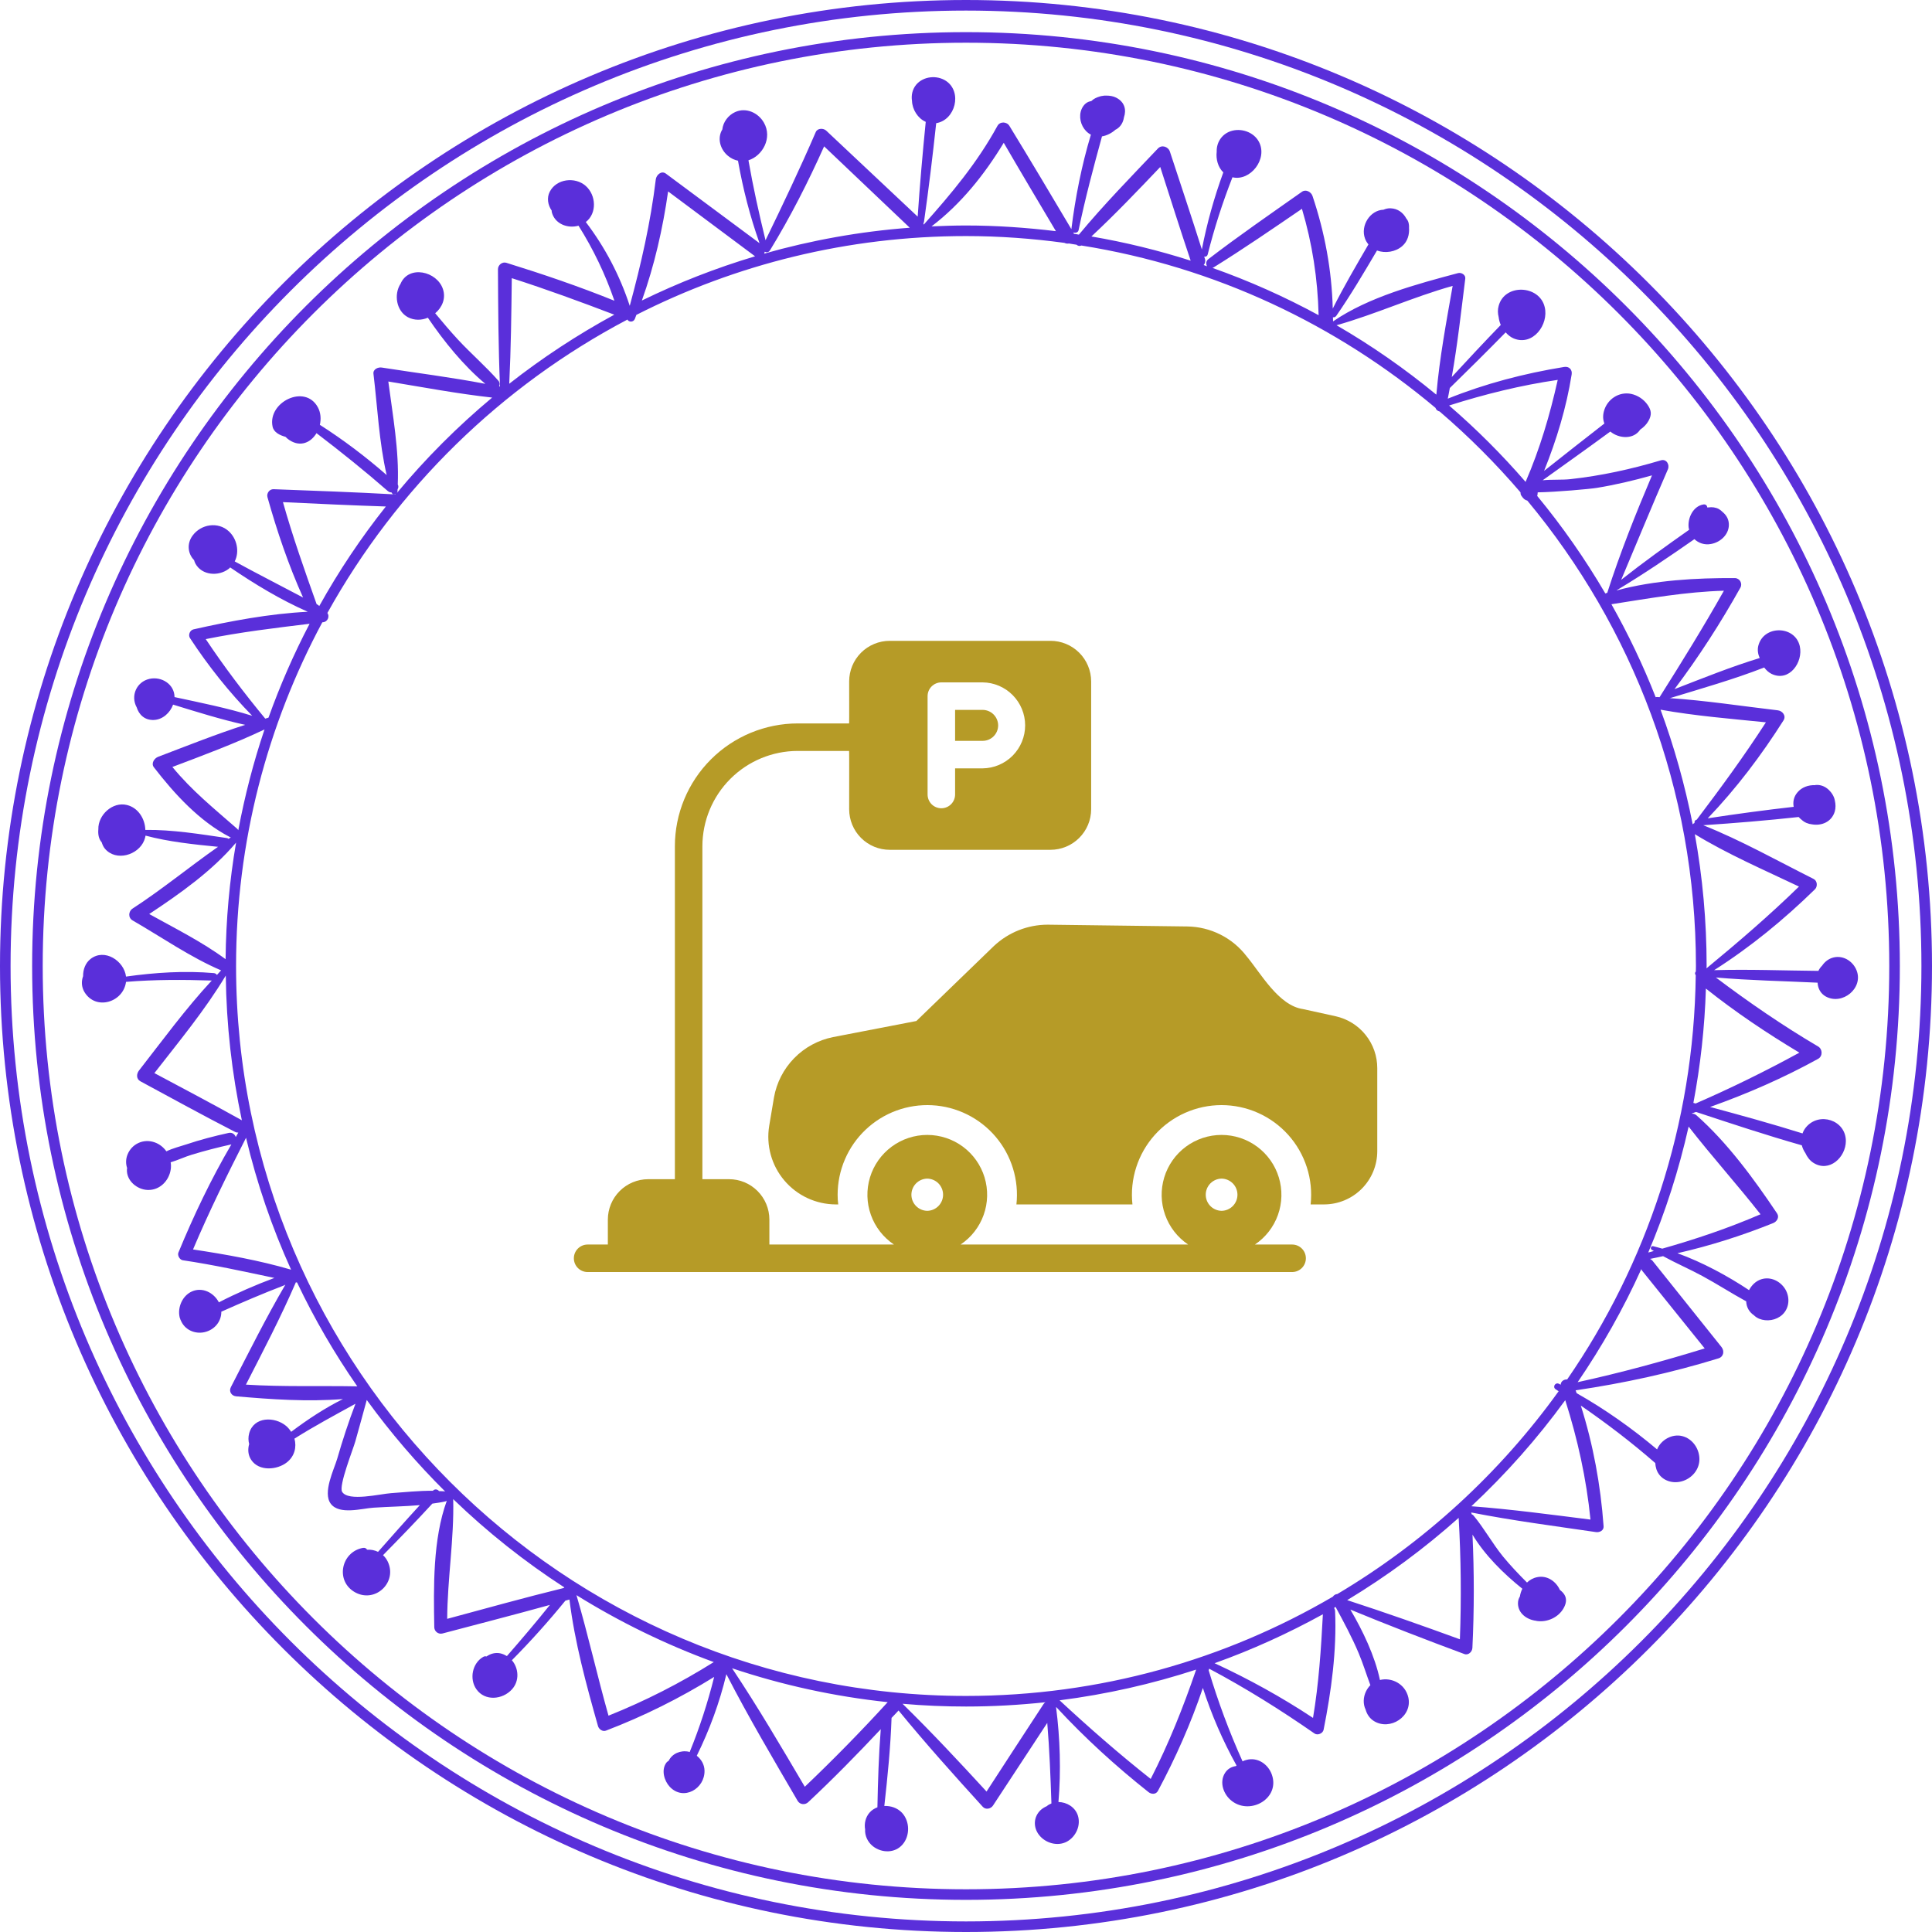 <svg xmlns="http://www.w3.org/2000/svg" width="101" height="101" viewBox="0 0 101 101" fill="none"><g clip-path="url(#clip0_38_2572)"><path d="M50.5 101C22.655 101 0 78.345 0 50.5C0 22.655 22.655 0 50.5 0C78.345 0 101 22.655 101 50.5C101 78.345 78.345 101 50.5 101ZM50.5 0.553C22.958 0.553 0.553 22.958 0.553 50.5C0.553 78.042 22.958 100.447 50.5 100.447C78.042 100.447 100.447 78.042 100.447 50.5C100.447 22.958 78.042 0.553 50.5 0.553Z" fill="#5A2FDA"></path><path d="M50.499 99.32C23.58 99.32 1.68 77.419 1.68 50.5C1.68 23.581 23.58 1.68 50.499 1.68C77.419 1.68 99.319 23.581 99.319 50.5C99.319 77.419 77.419 99.32 50.499 99.32ZM50.499 2.233C23.883 2.233 2.233 23.884 2.233 50.5C2.233 77.117 23.888 98.767 50.499 98.767C77.116 98.767 98.766 77.111 98.766 50.5C98.766 23.884 77.116 2.233 50.499 2.233Z" fill="#5A2FDA"></path><path d="M95.449 52.095C96.311 52.568 97.432 51.659 97.055 50.723C96.853 50.218 96.3 49.894 95.763 50.08C95.555 50.154 95.38 50.298 95.258 50.479C95.178 50.559 95.109 50.649 95.061 50.755C93.248 50.739 91.424 50.665 89.611 50.718C91.515 49.506 93.264 48.07 94.88 46.491C95.029 46.342 95.008 46.05 94.811 45.949C92.913 44.997 91.015 43.928 89.042 43.141C90.707 43.03 92.376 42.892 94.029 42.711C94.077 42.764 94.131 42.817 94.189 42.86C94.338 42.998 94.524 43.072 94.721 43.094C95.226 43.184 95.752 42.971 95.917 42.424C95.97 42.238 95.965 42.041 95.922 41.855C95.901 41.727 95.848 41.605 95.773 41.493C95.757 41.472 95.747 41.451 95.731 41.435C95.715 41.413 95.694 41.392 95.678 41.371C95.497 41.158 95.237 41.015 94.928 41.036C94.912 41.036 94.901 41.041 94.891 41.047C94.545 41.031 94.189 41.153 93.966 41.424C93.769 41.653 93.721 41.924 93.769 42.179C92.27 42.349 90.765 42.551 89.276 42.78C90.765 41.227 92.089 39.473 93.237 37.66C93.391 37.415 93.179 37.16 92.934 37.133C91.057 36.915 89.159 36.618 87.272 36.495C87.288 36.495 87.309 36.495 87.325 36.49C88.957 35.99 90.637 35.517 92.227 34.895C92.333 35.033 92.461 35.156 92.615 35.23C93.535 35.671 94.279 34.618 94.088 33.778C93.838 32.688 92.195 32.667 91.919 33.762C91.866 33.98 91.903 34.204 91.993 34.4C90.489 34.858 89.005 35.459 87.538 36.027C88.808 34.342 89.951 32.566 90.983 30.721C91.105 30.503 90.951 30.227 90.696 30.221C88.675 30.211 86.501 30.328 84.518 30.865C84.523 30.859 84.523 30.849 84.528 30.843C84.534 30.843 84.534 30.843 84.539 30.843C85.916 30.019 87.261 29.105 88.58 28.185C88.798 28.392 89.106 28.499 89.436 28.44C89.957 28.355 90.43 27.903 90.377 27.35C90.356 27.106 90.228 26.909 90.052 26.765C89.994 26.707 89.93 26.654 89.856 26.611C89.691 26.521 89.499 26.5 89.319 26.526C89.303 26.526 89.292 26.526 89.276 26.526C89.266 26.526 89.26 26.531 89.25 26.531C89.25 26.436 89.175 26.351 89.048 26.372C88.511 26.462 88.224 27.074 88.277 27.573C88.282 27.616 88.293 27.653 88.303 27.696C87.102 28.541 85.9 29.403 84.751 30.312C85.565 28.387 86.357 26.452 87.192 24.538C87.298 24.298 87.123 23.979 86.83 24.064C85.278 24.527 83.709 24.872 82.098 25.048C81.678 25.096 81.141 25.059 80.647 25.107C81.827 24.261 83.013 23.421 84.183 22.56C84.645 22.942 85.406 22.98 85.746 22.459C85.921 22.342 86.075 22.188 86.177 22.007C86.352 21.693 86.341 21.464 86.134 21.167C85.932 20.874 85.618 20.667 85.273 20.592C84.635 20.459 84.013 20.874 83.848 21.502C83.784 21.741 83.8 21.954 83.874 22.14C82.816 22.959 81.769 23.788 80.721 24.617C81.375 22.99 81.886 21.31 82.162 19.577C82.205 19.322 82.024 19.141 81.769 19.183C79.679 19.524 77.653 20.05 75.686 20.842C75.729 20.656 75.755 20.47 75.793 20.284C76.776 19.322 77.749 18.359 78.712 17.376C78.834 17.514 78.977 17.631 79.137 17.695C80.131 18.104 80.977 16.972 80.753 16.052C80.477 14.893 78.658 14.813 78.345 15.993C78.291 16.185 78.297 16.381 78.345 16.573C78.361 16.711 78.398 16.855 78.456 16.988C77.59 17.881 76.739 18.795 75.894 19.71C76.197 18.008 76.388 16.259 76.601 14.563C76.627 14.366 76.393 14.233 76.228 14.276C74.075 14.85 71.555 15.52 69.689 16.802C69.689 16.727 69.683 16.653 69.683 16.584C69.742 16.599 69.811 16.578 69.859 16.509C70.619 15.414 71.305 14.249 71.986 13.096C72.416 13.255 72.953 13.175 73.309 12.862C73.586 12.622 73.687 12.255 73.66 11.905C73.666 11.809 73.655 11.708 73.623 11.601C73.602 11.538 73.565 11.474 73.517 11.421C73.357 11.123 73.076 10.9 72.688 10.889C72.56 10.884 72.438 10.916 72.326 10.963C71.619 10.99 71.114 11.798 71.358 12.468C71.401 12.591 71.465 12.686 71.539 12.777C70.896 13.883 70.242 14.994 69.673 16.132C69.62 14.122 69.258 12.16 68.615 10.246C68.546 10.038 68.274 9.879 68.067 10.022C66.424 11.181 64.76 12.325 63.17 13.547C63.037 13.649 63.037 13.813 63.101 13.92C63.043 13.898 62.984 13.877 62.926 13.856C62.995 13.776 63.032 13.665 62.989 13.526C62.979 13.489 62.963 13.452 62.952 13.415C63.032 13.431 63.112 13.399 63.138 13.292C63.484 11.915 63.915 10.581 64.43 9.267C65.361 9.491 66.291 8.31 65.813 7.412C65.536 6.891 64.861 6.673 64.319 6.864C63.856 7.029 63.59 7.465 63.606 7.928C63.558 8.321 63.675 8.746 63.952 9.012C63.473 10.32 63.096 11.671 62.83 13.042C62.288 11.33 61.719 9.629 61.16 7.928C61.075 7.667 60.735 7.55 60.533 7.763C59.135 9.236 57.699 10.703 56.402 12.266C56.317 12.25 56.232 12.234 56.141 12.224C56.136 12.208 56.136 12.197 56.125 12.181L56.109 12.149C56.21 12.192 56.359 12.16 56.386 12.032C56.731 10.373 57.162 8.757 57.609 7.13C57.864 7.087 58.114 6.96 58.316 6.779C58.337 6.768 58.358 6.758 58.38 6.747C58.603 6.604 58.72 6.38 58.757 6.136C58.89 5.748 58.805 5.338 58.348 5.104C58.194 5.025 58.013 4.998 57.832 4.998C57.8 4.998 57.768 4.998 57.736 4.998C57.678 5.003 57.619 5.014 57.561 5.025C57.534 5.03 57.513 5.04 57.486 5.046C57.322 5.094 57.167 5.168 57.05 5.285C56.944 5.301 56.838 5.338 56.742 5.423C56.577 5.572 56.487 5.785 56.471 6.003C56.439 6.418 56.657 6.848 57.029 7.04C56.545 8.645 56.216 10.325 56.008 11.979C54.94 10.177 53.866 8.374 52.77 6.582C52.632 6.354 52.276 6.338 52.143 6.582C51.09 8.507 49.74 10.118 48.288 11.745C48.288 11.719 48.278 11.697 48.272 11.671C48.288 11.649 48.304 11.628 48.304 11.596C48.549 9.879 48.756 8.162 48.942 6.439C49.942 6.279 50.319 4.812 49.458 4.232C48.979 3.913 48.272 3.982 47.895 4.429C47.698 4.668 47.629 4.982 47.677 5.274C47.693 5.726 47.98 6.189 48.395 6.37C48.23 8.018 48.086 9.672 47.974 11.325C46.385 9.826 44.79 8.326 43.195 6.832C43.051 6.694 42.743 6.689 42.647 6.901C41.823 8.81 40.93 10.687 40.02 12.559C39.68 11.171 39.372 9.783 39.127 8.38C39.861 8.151 40.393 7.21 39.935 6.412C39.638 5.891 38.999 5.599 38.431 5.859C38.069 6.024 37.803 6.38 37.761 6.768C37.484 7.22 37.644 7.8 38.048 8.14C38.218 8.284 38.399 8.364 38.58 8.401C38.84 9.868 39.207 11.309 39.707 12.713C38.074 11.501 36.442 10.288 34.81 9.076C34.571 8.901 34.31 9.15 34.283 9.379C34.012 11.628 33.513 13.808 32.922 15.988C32.396 14.388 31.63 12.931 30.625 11.607C31.216 11.15 31.168 10.203 30.62 9.719C30.067 9.23 29.094 9.342 28.743 10.017C28.573 10.341 28.642 10.719 28.839 11.006C28.844 11.033 28.839 11.054 28.844 11.081C28.993 11.703 29.674 11.963 30.243 11.798C31.019 13.032 31.646 14.34 32.12 15.722C30.269 14.973 28.376 14.329 26.473 13.739C26.255 13.67 26.032 13.856 26.032 14.074C26.042 16.116 26.053 18.163 26.138 20.204C26.122 20.199 26.111 20.199 26.095 20.199C26.133 20.103 26.127 19.986 26.053 19.901C25.394 19.152 24.628 18.492 23.947 17.759C23.533 17.312 23.139 16.844 22.751 16.376C23.113 16.073 23.32 15.6 23.155 15.111C22.847 14.18 21.363 13.835 20.938 14.839C20.582 15.387 20.715 16.259 21.326 16.584C21.661 16.759 22.039 16.748 22.368 16.61C23.219 17.865 24.235 19.114 25.372 20.066C23.581 19.721 21.757 19.497 19.96 19.215C19.768 19.183 19.492 19.3 19.524 19.545C19.731 21.252 19.816 23.129 20.215 24.835C19.12 23.878 17.945 22.99 16.722 22.209C16.791 21.9 16.77 21.571 16.615 21.289C15.94 20.05 13.983 21.028 14.249 22.299C14.313 22.608 14.632 22.756 14.925 22.836C14.988 22.9 15.052 22.959 15.127 23.006C15.717 23.394 16.259 23.123 16.546 22.645C17.822 23.618 19.061 24.612 20.273 25.67C20.337 25.723 20.406 25.744 20.47 25.744C20.507 25.856 20.624 25.867 20.693 25.803C20.683 25.819 20.667 25.83 20.656 25.846C18.54 25.729 16.424 25.654 14.303 25.574C14.085 25.564 13.925 25.792 13.983 25.994C14.483 27.776 15.084 29.546 15.844 31.237C14.653 30.604 13.452 29.998 12.271 29.349C12.527 28.844 12.394 28.174 11.963 27.776C11.399 27.255 10.506 27.398 10.065 28.004C9.757 28.424 9.82 28.951 10.145 29.28C10.166 29.344 10.182 29.403 10.214 29.461C10.554 30.088 11.431 30.147 11.963 29.732C11.99 29.711 12.011 29.684 12.032 29.663C13.319 30.54 14.675 31.359 16.089 31.981C14.085 32.082 12.059 32.465 10.118 32.901C9.927 32.944 9.826 33.194 9.932 33.358C10.894 34.826 11.968 36.171 13.186 37.42C11.867 37.011 10.485 36.735 9.124 36.442C9.119 35.767 8.443 35.347 7.811 35.49C7.135 35.645 6.816 36.378 7.146 36.979C7.263 37.357 7.561 37.66 8.05 37.638C8.507 37.617 8.895 37.261 9.049 36.836C10.293 37.218 11.548 37.612 12.814 37.894C11.277 38.388 9.767 38.994 8.268 39.563C8.071 39.638 7.885 39.904 8.044 40.111C9.124 41.509 10.427 42.934 12.016 43.758C12.032 43.769 12.053 43.769 12.069 43.774C12.027 43.801 11.99 43.827 11.952 43.854C11.926 43.833 11.894 43.817 11.857 43.811C10.485 43.609 8.991 43.365 7.598 43.386C7.582 42.806 7.226 42.227 6.636 42.083C5.886 41.897 5.12 42.604 5.141 43.354C5.12 43.599 5.152 43.849 5.317 44.035C5.354 44.152 5.402 44.269 5.487 44.37C6.067 45.05 7.226 44.71 7.539 43.934C7.571 43.854 7.593 43.769 7.609 43.684C8.815 44.008 10.145 44.146 11.399 44.269C9.895 45.321 8.475 46.496 6.933 47.496C6.71 47.64 6.689 47.98 6.933 48.118C8.438 48.985 9.953 50.043 11.559 50.729C11.485 50.803 11.415 50.888 11.341 50.968C11.309 50.92 11.261 50.883 11.187 50.872C9.65 50.739 8.114 50.84 6.588 51.053C6.487 50.229 5.466 49.559 4.732 50.133C4.461 50.346 4.339 50.691 4.344 51.032C4.248 51.298 4.254 51.595 4.418 51.867C5.014 52.845 6.449 52.398 6.588 51.33C8.082 51.207 9.57 51.212 11.07 51.26C9.703 52.733 8.496 54.387 7.268 55.961C7.13 56.136 7.114 56.407 7.343 56.529C8.986 57.417 10.629 58.321 12.287 59.172C12.346 59.204 12.404 59.209 12.457 59.209C12.41 59.284 12.367 59.363 12.325 59.443C12.277 59.3 12.144 59.188 11.958 59.225C11.208 59.39 10.469 59.581 9.741 59.826C9.416 59.932 9.033 60.028 8.698 60.188C8.55 59.98 8.342 59.81 8.087 59.72C7.507 59.512 6.885 59.794 6.662 60.368C6.572 60.602 6.572 60.847 6.646 61.065C6.646 61.086 6.636 61.102 6.636 61.123C6.598 61.719 7.162 62.192 7.725 62.208C8.353 62.229 8.842 61.724 8.927 61.123C8.943 61.001 8.943 60.879 8.922 60.762C9.299 60.65 9.677 60.469 10.033 60.363C10.714 60.156 11.399 59.98 12.096 59.826C11.033 61.639 10.129 63.537 9.326 65.483C9.267 65.632 9.395 65.855 9.549 65.882C11.165 66.121 12.75 66.472 14.345 66.807C13.356 67.174 12.383 67.599 11.442 68.083C11.181 67.578 10.581 67.27 10.033 67.514C9.539 67.732 9.273 68.338 9.39 68.859C9.395 68.891 9.411 68.918 9.422 68.95C9.427 68.96 9.427 68.976 9.432 68.987C9.438 68.998 9.443 69.008 9.448 69.019C9.459 69.045 9.469 69.067 9.48 69.088C9.714 69.572 10.283 69.779 10.793 69.614C11.272 69.46 11.575 69.04 11.57 68.572C12.654 68.088 13.744 67.621 14.855 67.195C14.882 67.184 14.898 67.169 14.919 67.158C13.898 68.902 12.995 70.72 12.069 72.517C11.952 72.741 12.101 72.975 12.346 72.996C14.17 73.155 16.078 73.288 17.929 73.139C16.977 73.613 16.078 74.208 15.222 74.852C15.148 74.74 15.063 74.633 14.957 74.543C14.356 74.043 13.266 74.049 13.026 74.931C12.973 75.133 12.979 75.319 13.026 75.49C12.947 75.766 12.963 76.064 13.133 76.319C13.537 76.93 14.489 76.851 14.999 76.447C15.403 76.128 15.515 75.644 15.393 75.208C16.429 74.554 17.503 73.98 18.583 73.384C18.221 74.33 17.907 75.293 17.626 76.266C17.466 76.813 16.855 78.031 17.291 78.611C17.737 79.211 18.928 78.855 19.524 78.818C20.321 78.765 21.14 78.754 21.948 78.685C21.209 79.488 20.486 80.307 19.763 81.126C19.587 81.04 19.391 81.003 19.189 81.014C19.157 80.95 19.082 80.902 18.981 80.918C17.828 81.12 17.509 82.667 18.572 83.247C19.63 83.821 20.789 82.71 20.268 81.631C20.204 81.503 20.125 81.391 20.023 81.301C20.895 80.413 21.762 79.52 22.602 78.605C22.831 78.573 23.059 78.541 23.288 78.488C23.315 78.483 23.336 78.467 23.357 78.456C22.623 80.482 22.666 82.96 22.703 85.071C22.709 85.289 22.916 85.448 23.129 85.395C25 84.9 26.882 84.417 28.748 83.901C28.02 84.81 27.265 85.698 26.5 86.575C26.404 86.517 26.297 86.469 26.175 86.437C25.904 86.373 25.643 86.448 25.431 86.597C25.383 86.581 25.324 86.581 25.261 86.618C24.686 86.948 24.527 87.772 24.904 88.309C25.351 88.947 26.276 88.856 26.765 88.314C27.169 87.867 27.116 87.208 26.76 86.793C27.744 85.799 28.674 84.762 29.557 83.678C29.626 83.656 29.7 83.64 29.769 83.619C30.046 85.863 30.647 88.064 31.263 90.239C31.311 90.403 31.508 90.542 31.678 90.473C33.656 89.718 35.538 88.776 37.335 87.665C37 89.005 36.575 90.318 36.054 91.594C36.033 91.589 36.017 91.579 35.995 91.573C35.575 91.488 35.139 91.674 34.959 92.046C34.906 92.078 34.858 92.115 34.826 92.163C34.56 92.541 34.725 93.099 35.012 93.407C35.724 94.168 36.862 93.514 36.83 92.552C36.82 92.238 36.66 91.972 36.426 91.786C37.096 90.425 37.617 89.01 37.973 87.522C39.133 89.776 40.425 91.961 41.7 94.147C41.818 94.343 42.083 94.37 42.248 94.216C43.561 92.987 44.816 91.706 46.044 90.398C45.938 91.754 45.896 93.12 45.869 94.481C45.715 94.54 45.566 94.63 45.454 94.763C45.247 95.003 45.172 95.332 45.226 95.635C45.204 95.96 45.359 96.3 45.635 96.518C46.098 96.879 46.783 96.89 47.182 96.427C47.581 95.97 47.57 95.21 47.15 94.763C46.911 94.513 46.566 94.397 46.23 94.412C46.401 92.881 46.555 91.345 46.608 89.808C46.73 89.675 46.858 89.553 46.975 89.42C48.389 91.148 49.878 92.807 51.377 94.455C51.532 94.625 51.803 94.561 51.914 94.386C52.861 92.945 53.807 91.509 54.748 90.069C54.865 91.472 54.918 92.876 54.966 94.279C54.876 94.317 54.791 94.359 54.722 94.423C54.61 94.471 54.504 94.535 54.408 94.62C54.02 94.981 54.004 95.534 54.328 95.938C54.663 96.358 55.291 96.539 55.78 96.273C56.253 96.013 56.519 95.417 56.343 94.896C56.2 94.471 55.769 94.21 55.333 94.205C55.471 92.567 55.418 90.887 55.211 89.266C55.211 89.255 55.216 89.25 55.216 89.239C56.705 90.85 58.321 92.323 60.044 93.689C60.193 93.806 60.427 93.817 60.533 93.626C61.458 91.897 62.256 90.1 62.883 88.24C63.335 89.643 63.925 91.004 64.643 92.296C64.632 92.307 64.616 92.317 64.606 92.328C64.382 92.355 64.17 92.477 64.037 92.69C63.728 93.184 63.968 93.828 64.404 94.157C65.382 94.902 66.929 94.008 66.488 92.769C66.296 92.227 65.744 91.844 65.159 92.004C65.09 92.02 65.02 92.046 64.957 92.078C64.26 90.526 63.675 88.957 63.186 87.32C63.197 87.293 63.207 87.266 63.213 87.235C65.116 88.245 66.951 89.393 68.716 90.621C68.881 90.738 69.152 90.621 69.194 90.43C69.598 88.399 69.885 86.293 69.795 84.22C69.79 84.151 69.769 84.103 69.742 84.055C69.769 84.039 69.795 84.023 69.822 84.007C70.252 84.805 70.678 85.592 71.029 86.426C71.257 86.969 71.433 87.543 71.64 88.096C71.55 88.186 71.47 88.298 71.406 88.431C71.263 88.734 71.252 89.085 71.39 89.372C71.459 89.617 71.603 89.835 71.826 89.973C72.671 90.494 73.852 89.728 73.623 88.734C73.458 88.022 72.746 87.676 72.14 87.825C71.874 86.565 71.241 85.246 70.593 84.145C72.565 84.959 74.548 85.725 76.553 86.469C76.766 86.549 76.962 86.347 76.973 86.15C77.069 84.172 77.069 82.2 76.978 80.227C77.622 81.301 78.605 82.269 79.584 83.055C79.52 83.183 79.477 83.321 79.456 83.46C79.392 83.561 79.355 83.683 79.355 83.816C79.355 84.337 79.817 84.672 80.301 84.73C80.317 84.73 80.328 84.736 80.344 84.741C80.886 84.821 81.471 84.555 81.742 84.071C81.907 83.779 81.928 83.492 81.689 83.242C81.647 83.194 81.593 83.156 81.545 83.114C81.343 82.667 80.876 82.343 80.365 82.449C80.147 82.492 79.972 82.593 79.828 82.731C79.392 82.295 78.967 81.849 78.573 81.37C78.015 80.684 77.59 79.897 77.026 79.222C76.999 79.19 76.962 79.174 76.93 79.158C76.93 79.153 76.93 79.148 76.93 79.142C76.93 79.11 76.914 79.094 76.909 79.068C79.068 79.493 81.258 79.775 83.433 80.094C83.619 80.121 83.848 80.014 83.832 79.791C83.677 77.638 83.289 75.527 82.641 73.48C83.991 74.41 85.288 75.399 86.533 76.484C86.538 76.59 86.559 76.697 86.591 76.803C86.756 77.313 87.288 77.558 87.798 77.467C88.351 77.372 88.819 76.904 88.84 76.33C88.862 75.766 88.495 75.213 87.942 75.075C87.415 74.942 86.83 75.272 86.628 75.771C85.32 74.671 83.917 73.677 82.423 72.831C82.407 72.783 82.391 72.73 82.37 72.682C84.9 72.31 87.383 71.768 89.835 71.013C90.111 70.928 90.159 70.624 89.994 70.417C88.792 68.912 87.591 67.408 86.389 65.909C86.347 65.861 86.304 65.829 86.256 65.813C86.485 65.77 86.713 65.717 86.942 65.669C87.612 66.036 88.325 66.344 88.994 66.706C89.771 67.126 90.515 67.61 91.286 68.03C91.297 68.354 91.462 68.604 91.69 68.758C91.764 68.833 91.855 68.891 91.961 68.939C92.36 69.104 92.86 69.024 93.179 68.726C93.546 68.381 93.583 67.828 93.333 67.403C93.078 66.977 92.567 66.722 92.078 66.876C91.791 66.966 91.573 67.184 91.435 67.445C90.324 66.706 89 65.988 87.692 65.515C89.398 65.127 91.068 64.595 92.695 63.941C92.886 63.867 93.035 63.638 92.902 63.436C91.701 61.644 90.302 59.73 88.681 58.3C88.612 58.242 88.532 58.215 88.447 58.22C88.447 58.215 88.447 58.21 88.452 58.204C88.521 58.183 88.59 58.151 88.665 58.13C90.499 58.736 92.339 59.347 94.194 59.874C94.232 60.017 94.295 60.156 94.38 60.278C94.471 60.48 94.609 60.666 94.79 60.783C95.619 61.32 96.497 60.507 96.497 59.645C96.491 58.55 95.093 58.103 94.407 58.938C94.327 59.039 94.269 59.14 94.232 59.252C92.636 58.752 91.015 58.305 89.398 57.869C91.344 57.178 93.232 56.354 95.045 55.354C95.295 55.216 95.284 54.844 95.045 54.706C93.184 53.61 91.424 52.398 89.702 51.101C91.467 51.255 93.253 51.287 95.019 51.372C95.034 51.675 95.178 51.946 95.449 52.095ZM94.046 46.347C92.504 47.852 90.871 49.251 89.212 50.622C89.212 50.58 89.218 50.543 89.218 50.5C89.218 48.15 89.005 45.848 88.601 43.609C90.318 44.657 92.216 45.476 94.046 46.347ZM92.317 37.761C91.185 39.515 89.967 41.179 88.702 42.849C88.702 42.849 88.702 42.854 88.697 42.854H88.691C88.606 42.87 88.574 42.95 88.585 43.025C88.548 43.04 88.516 43.062 88.489 43.094C88.085 41.036 87.522 39.032 86.809 37.101C88.622 37.426 90.483 37.575 92.317 37.761ZM90.122 30.881C89.058 32.768 87.92 34.608 86.761 36.442V36.447C86.713 36.447 86.666 36.437 86.618 36.437C86.597 36.437 86.575 36.442 86.554 36.447C85.895 34.767 85.118 33.146 84.241 31.588C86.219 31.279 88.128 30.939 90.122 30.881ZM83.475 25.505C84.454 25.346 85.416 25.117 86.362 24.851C85.507 26.866 84.693 28.903 84.023 30.992C83.991 31.003 83.954 31.008 83.922 31.024C82.869 29.227 81.678 27.52 80.36 25.925C80.365 25.904 80.376 25.883 80.376 25.861C80.381 25.83 80.381 25.792 80.386 25.761C80.386 25.755 80.386 25.75 80.386 25.739C81.343 25.723 83.125 25.564 83.475 25.505ZM81.434 19.859C81.024 21.693 80.503 23.464 79.754 25.192C78.52 23.767 77.186 22.432 75.755 21.199C77.616 20.608 79.504 20.14 81.434 19.859ZM75.941 14.946C75.612 16.812 75.255 18.721 75.091 20.608C75.091 20.614 75.08 20.624 75.085 20.63C73.453 19.285 71.709 18.067 69.87 17.003C71.922 16.424 73.873 15.525 75.941 14.946ZM63.447 13.978C65.015 13.005 66.536 11.958 68.062 10.916C68.604 12.734 68.886 14.574 68.934 16.477C67.163 15.515 65.308 14.685 63.383 14.005C63.404 13.999 63.425 13.994 63.447 13.978ZM60.655 8.73C61.182 10.363 61.697 12 62.245 13.627C60.565 13.09 58.832 12.665 57.056 12.362C58.305 11.197 59.48 9.964 60.655 8.73ZM52.473 7.465C53.371 9.012 54.286 10.549 55.2 12.085C53.658 11.899 52.09 11.788 50.5 11.788C49.894 11.788 49.293 11.809 48.698 11.835C50.239 10.661 51.468 9.124 52.473 7.465ZM39.978 13.159C40.068 13.207 40.185 13.202 40.254 13.085C41.323 11.336 42.248 9.517 43.083 7.651C44.572 9.071 46.066 10.49 47.56 11.905C44.944 12.101 42.397 12.564 39.946 13.26C39.962 13.229 39.972 13.191 39.978 13.159ZM34.927 10.007C36.442 11.139 37.957 12.271 39.473 13.399C37.426 14.01 35.448 14.786 33.555 15.711C34.214 13.867 34.65 11.947 34.927 10.007ZM26.755 14.542C28.562 15.121 30.344 15.775 32.114 16.451C30.179 17.503 28.344 18.71 26.622 20.061C26.712 18.226 26.733 16.381 26.755 14.542ZM20.3 19.944C22.102 20.241 23.91 20.582 25.729 20.784C23.921 22.294 22.246 23.969 20.741 25.782C20.757 25.761 20.773 25.734 20.779 25.702C20.784 25.66 20.784 25.622 20.784 25.58C20.832 25.505 20.842 25.41 20.794 25.325C20.869 23.559 20.529 21.693 20.3 19.944ZM14.792 26.25C16.583 26.335 18.375 26.42 20.172 26.478C18.875 28.11 17.711 29.849 16.69 31.683C16.669 31.657 16.637 31.63 16.599 31.609C16.583 31.598 16.567 31.593 16.552 31.582C15.924 29.817 15.302 28.057 14.792 26.25ZM10.756 33.411C12.559 33.045 14.361 32.832 16.185 32.609C15.361 34.182 14.643 35.825 14.037 37.516C13.978 37.532 13.925 37.553 13.867 37.569C12.766 36.235 11.719 34.858 10.756 33.411ZM9.012 40.095C10.629 39.483 12.266 38.877 13.829 38.133C13.25 39.84 12.798 41.599 12.457 43.402C12.442 43.375 12.426 43.349 12.394 43.322C11.192 42.27 10.017 41.323 9.012 40.095ZM7.8 47.783C9.422 46.709 11.086 45.534 12.341 44.051C12 46.034 11.814 48.065 11.793 50.144C10.57 49.24 9.14 48.528 7.8 47.783ZM8.071 56.099C9.358 54.445 10.724 52.797 11.803 51C11.835 53.589 12.123 56.12 12.644 58.566C11.128 57.72 9.597 56.912 8.071 56.099ZM10.091 65.318C10.932 63.33 11.883 61.405 12.862 59.48C13.431 61.873 14.223 64.18 15.217 66.376C13.553 65.887 11.814 65.579 10.091 65.318ZM12.856 72.385C13.76 70.619 14.68 68.859 15.467 67.036C15.488 67.041 15.504 67.041 15.525 67.046H15.531C16.435 68.95 17.487 70.757 18.678 72.475C16.727 72.438 14.802 72.507 12.856 72.385ZM23.224 77.962C23.134 77.951 23.044 77.957 22.953 77.951C22.879 77.861 22.74 77.818 22.634 77.93C22.634 77.93 22.634 77.93 22.629 77.935C21.906 77.925 21.167 78.01 20.449 78.058C19.885 78.095 18.205 78.515 17.886 77.989C17.695 77.675 18.466 75.75 18.577 75.346C18.774 74.628 18.981 73.91 19.173 73.187C20.412 74.894 21.789 76.5 23.283 77.983C23.262 77.972 23.245 77.962 23.224 77.962ZM29.466 83.018C27.43 83.518 25.404 84.082 23.378 84.629C23.389 82.54 23.745 80.445 23.692 78.371C25.473 80.089 27.419 81.636 29.503 82.986C29.493 82.997 29.477 83.008 29.466 83.018ZM31.811 89.691C31.221 87.601 30.748 85.475 30.136 83.39C32.385 84.789 34.788 85.964 37.314 86.889C35.559 87.99 33.736 88.92 31.811 89.691ZM42.073 93.407C40.844 91.323 39.616 89.228 38.271 87.213C40.871 88.085 43.593 88.686 46.406 88.984C45.013 90.51 43.567 91.983 42.073 93.407ZM54.557 89.079C53.557 90.6 52.568 92.131 51.574 93.657C50.144 92.1 48.698 90.552 47.188 89.074V89.069C48.283 89.165 49.383 89.213 50.505 89.213C51.909 89.213 53.291 89.133 54.653 88.989C54.615 89.01 54.583 89.042 54.557 89.079ZM60.156 92.998C58.507 91.695 56.934 90.318 55.392 88.888C57.848 88.574 60.235 88.032 62.532 87.282C61.862 89.239 61.102 91.148 60.156 92.998ZM68.641 89.808C66.993 88.718 65.286 87.777 63.495 86.948C65.462 86.246 67.349 85.384 69.157 84.39C69.061 86.214 68.944 88.005 68.641 89.808ZM76.319 85.698C74.368 84.986 72.406 84.294 70.428 83.651C72.507 82.396 74.458 80.955 76.255 79.35C76.377 81.466 76.399 83.582 76.319 85.698ZM83.146 79.44C81.078 79.18 78.999 78.898 76.92 78.743C78.722 77.058 80.37 75.202 81.827 73.198C82.476 75.24 82.933 77.303 83.146 79.44ZM89.117 70.492C86.926 71.167 84.714 71.768 82.476 72.257C83.747 70.396 84.868 68.418 85.804 66.344C85.815 66.376 85.826 66.403 85.847 66.43C86.937 67.785 88.027 69.136 89.117 70.492ZM92.036 63.479C90.361 64.202 88.649 64.781 86.9 65.276C86.74 65.233 86.581 65.185 86.426 65.148C86.315 65.122 86.251 65.27 86.347 65.334C86.384 65.356 86.421 65.377 86.458 65.398C86.362 65.425 86.267 65.457 86.166 65.478C87.059 63.372 87.766 61.171 88.277 58.895C89.489 60.453 90.813 61.921 92.036 63.479ZM81.928 72.113C81.758 72.103 81.593 72.214 81.588 72.39C81.556 72.374 81.529 72.358 81.498 72.342C81.306 72.246 81.147 72.512 81.327 72.629C81.381 72.661 81.428 72.698 81.482 72.73C78.403 77.01 74.458 80.631 69.912 83.332C69.816 83.337 69.731 83.391 69.678 83.47C64.042 86.767 57.492 88.659 50.5 88.659C29.461 88.659 12.341 71.539 12.341 50.5C12.341 44.008 13.973 37.894 16.849 32.534C16.865 32.534 16.881 32.529 16.892 32.529C17.152 32.497 17.237 32.205 17.115 32.045C20.731 25.532 26.196 20.183 32.8 16.706C32.869 16.844 33.108 16.86 33.188 16.674C33.215 16.605 33.241 16.536 33.268 16.461C38.447 13.829 44.3 12.341 50.5 12.341C52.244 12.341 53.961 12.468 55.647 12.697C55.721 12.734 55.801 12.745 55.881 12.729C56.014 12.75 56.147 12.777 56.279 12.793C56.343 12.856 56.439 12.878 56.535 12.835C63.516 13.946 69.864 16.966 75.048 21.326C75.075 21.427 75.165 21.491 75.261 21.512C76.776 22.81 78.191 24.224 79.488 25.739C79.488 25.798 79.493 25.856 79.53 25.909C79.637 26.069 79.716 26.143 79.844 26.17C85.342 32.779 88.659 41.254 88.659 50.5C88.659 50.596 88.654 50.691 88.654 50.787C88.601 50.84 88.596 50.925 88.649 50.979C88.553 58.816 86.081 66.084 81.928 72.113ZM94.067 55.03C92.296 55.998 90.489 56.886 88.644 57.688C88.606 57.678 88.564 57.667 88.526 57.657C88.893 55.711 89.117 53.717 89.18 51.68C90.728 52.914 92.371 54.014 94.067 55.03Z" fill="#5A2FDA"></path><path d="M67.559 65.061H65.603C66.16 64.687 66.583 64.144 66.808 63.512C67.033 62.88 67.049 62.192 66.853 61.55C66.658 60.908 66.261 60.346 65.722 59.946C65.183 59.547 64.53 59.331 63.859 59.331C63.188 59.331 62.534 59.547 61.995 59.946C61.456 60.346 61.059 60.908 60.864 61.55C60.669 62.192 60.684 62.88 60.91 63.512C61.135 64.144 61.557 64.687 62.114 65.061H50.218C50.775 64.687 51.198 64.144 51.423 63.512C51.649 62.88 51.665 62.192 51.47 61.55C51.275 60.908 50.878 60.346 50.339 59.946C49.8 59.547 49.147 59.331 48.475 59.331C47.804 59.331 47.151 59.547 46.612 59.946C46.073 60.346 45.676 60.908 45.481 61.55C45.286 62.192 45.302 62.88 45.528 63.512C45.753 64.144 46.176 64.687 46.733 65.061H40.221V63.752C40.22 63.193 39.997 62.658 39.602 62.263C39.207 61.867 38.672 61.645 38.113 61.645H36.719V44.24C36.721 42.919 37.246 41.652 38.18 40.718C39.114 39.784 40.381 39.258 41.702 39.257H44.388C44.401 39.245 44.388 42.305 44.392 42.304C44.392 42.583 44.447 42.859 44.553 43.116C44.66 43.374 44.816 43.608 45.013 43.805C45.21 44.002 45.444 44.158 45.702 44.265C45.959 44.371 46.235 44.426 46.514 44.426H54.914C55.478 44.426 56.019 44.203 56.418 43.805C56.817 43.408 57.042 42.868 57.043 42.304V35.623C57.042 35.059 56.817 34.519 56.418 34.121C56.019 33.723 55.478 33.5 54.914 33.501H46.514C46.235 33.501 45.959 33.556 45.702 33.662C45.444 33.769 45.21 33.925 45.013 34.122C44.816 34.319 44.66 34.553 44.553 34.81C44.447 35.068 44.392 35.344 44.392 35.623C44.388 35.622 44.401 37.83 44.388 37.819H41.702C39.999 37.821 38.367 38.498 37.163 39.702C35.96 40.905 35.282 42.537 35.281 44.24V61.645H33.884C33.326 61.647 32.791 61.869 32.396 62.264C32.001 62.659 31.779 63.194 31.777 63.752V65.061H30.719C30.529 65.061 30.346 65.137 30.211 65.272C30.076 65.406 30 65.589 30 65.78C30 65.971 30.076 66.154 30.211 66.289C30.346 66.424 30.529 66.499 30.719 66.499H67.559C67.748 66.497 67.928 66.42 68.061 66.285C68.194 66.151 68.268 65.969 68.268 65.78C68.268 65.591 68.194 65.41 68.061 65.275C67.928 65.14 67.748 65.063 67.559 65.061ZM48.492 36.392C48.492 36.201 48.568 36.019 48.703 35.884C48.838 35.749 49.02 35.673 49.211 35.673H51.369C51.961 35.679 52.526 35.919 52.942 36.34C53.358 36.761 53.592 37.329 53.592 37.92C53.592 38.512 53.358 39.08 52.942 39.501C52.526 39.922 51.96 40.161 51.369 40.168H49.93V41.535C49.93 41.725 49.854 41.908 49.719 42.043C49.585 42.178 49.402 42.254 49.211 42.254C49.02 42.254 48.837 42.178 48.702 42.043C48.568 41.908 48.492 41.725 48.492 41.535L48.492 36.392ZM48.474 63.299C48.253 63.295 48.043 63.205 47.888 63.047C47.733 62.89 47.646 62.678 47.646 62.457C47.646 62.236 47.733 62.024 47.888 61.866C48.043 61.709 48.253 61.619 48.474 61.615C48.695 61.619 48.906 61.709 49.061 61.866C49.215 62.024 49.302 62.236 49.302 62.457C49.302 62.678 49.215 62.89 49.06 63.047C48.906 63.205 48.695 63.295 48.474 63.299ZM63.862 63.299C63.641 63.295 63.43 63.205 63.275 63.048C63.12 62.89 63.033 62.678 63.033 62.457C63.033 62.236 63.12 62.024 63.275 61.866C63.43 61.709 63.641 61.618 63.862 61.615C64.083 61.618 64.294 61.709 64.449 61.866C64.604 62.024 64.691 62.236 64.691 62.457C64.691 62.678 64.604 62.89 64.449 63.048C64.294 63.205 64.083 63.295 63.862 63.299Z" fill="#B69B27"></path><path d="M52.181 37.924C52.18 37.709 52.094 37.503 51.942 37.35C51.79 37.198 51.584 37.112 51.368 37.111H49.93V38.73H51.368C51.583 38.73 51.789 38.646 51.941 38.495C52.093 38.344 52.18 38.139 52.181 37.924Z" fill="#B69B27"></path><path d="M69.818 53.126L68.118 52.752C66.834 52.57 65.911 50.874 65.164 49.985C64.799 49.509 64.331 49.122 63.795 48.854C63.259 48.585 62.669 48.441 62.069 48.433L54.773 48.34C53.724 48.34 52.714 48.742 51.951 49.462L47.905 53.376L43.548 54.217C42.775 54.372 42.067 54.756 41.517 55.319C40.966 55.882 40.598 56.599 40.461 57.374L40.212 58.856C40.129 59.36 40.157 59.876 40.293 60.368C40.429 60.861 40.67 61.318 41 61.708C41.33 62.099 41.74 62.413 42.203 62.63C42.665 62.846 43.169 62.96 43.68 62.964H43.821C43.798 62.796 43.788 62.626 43.789 62.457C43.79 61.82 43.92 61.19 44.172 60.605C44.423 60.021 44.792 59.493 45.254 59.056C45.716 58.618 46.263 58.279 46.861 58.059C47.458 57.84 48.094 57.745 48.73 57.779C49.366 57.813 49.988 57.977 50.558 58.26C51.129 58.543 51.636 58.939 52.048 59.424C52.46 59.909 52.769 60.473 52.956 61.082C53.143 61.69 53.205 62.331 53.136 62.964H59.201C59.13 62.309 59.197 61.648 59.399 61.021C59.6 60.395 59.932 59.818 60.371 59.328C60.81 58.839 61.348 58.447 61.949 58.179C62.55 57.911 63.2 57.772 63.858 57.772C64.516 57.772 65.167 57.911 65.768 58.179C66.369 58.447 66.906 58.839 67.346 59.328C67.785 59.818 68.116 60.395 68.318 61.021C68.52 61.648 68.587 62.309 68.516 62.964H69.218C69.956 62.963 70.663 62.67 71.185 62.148C71.707 61.626 72 60.919 72 60.181V55.847C72.002 55.212 71.787 54.596 71.389 54.101C70.992 53.606 70.438 53.262 69.818 53.126Z" fill="#B69B27"></path></g><defs><clipPath id="clip0_38_2572"><rect width="101" height="101" fill="white"></rect></clipPath></defs></svg>